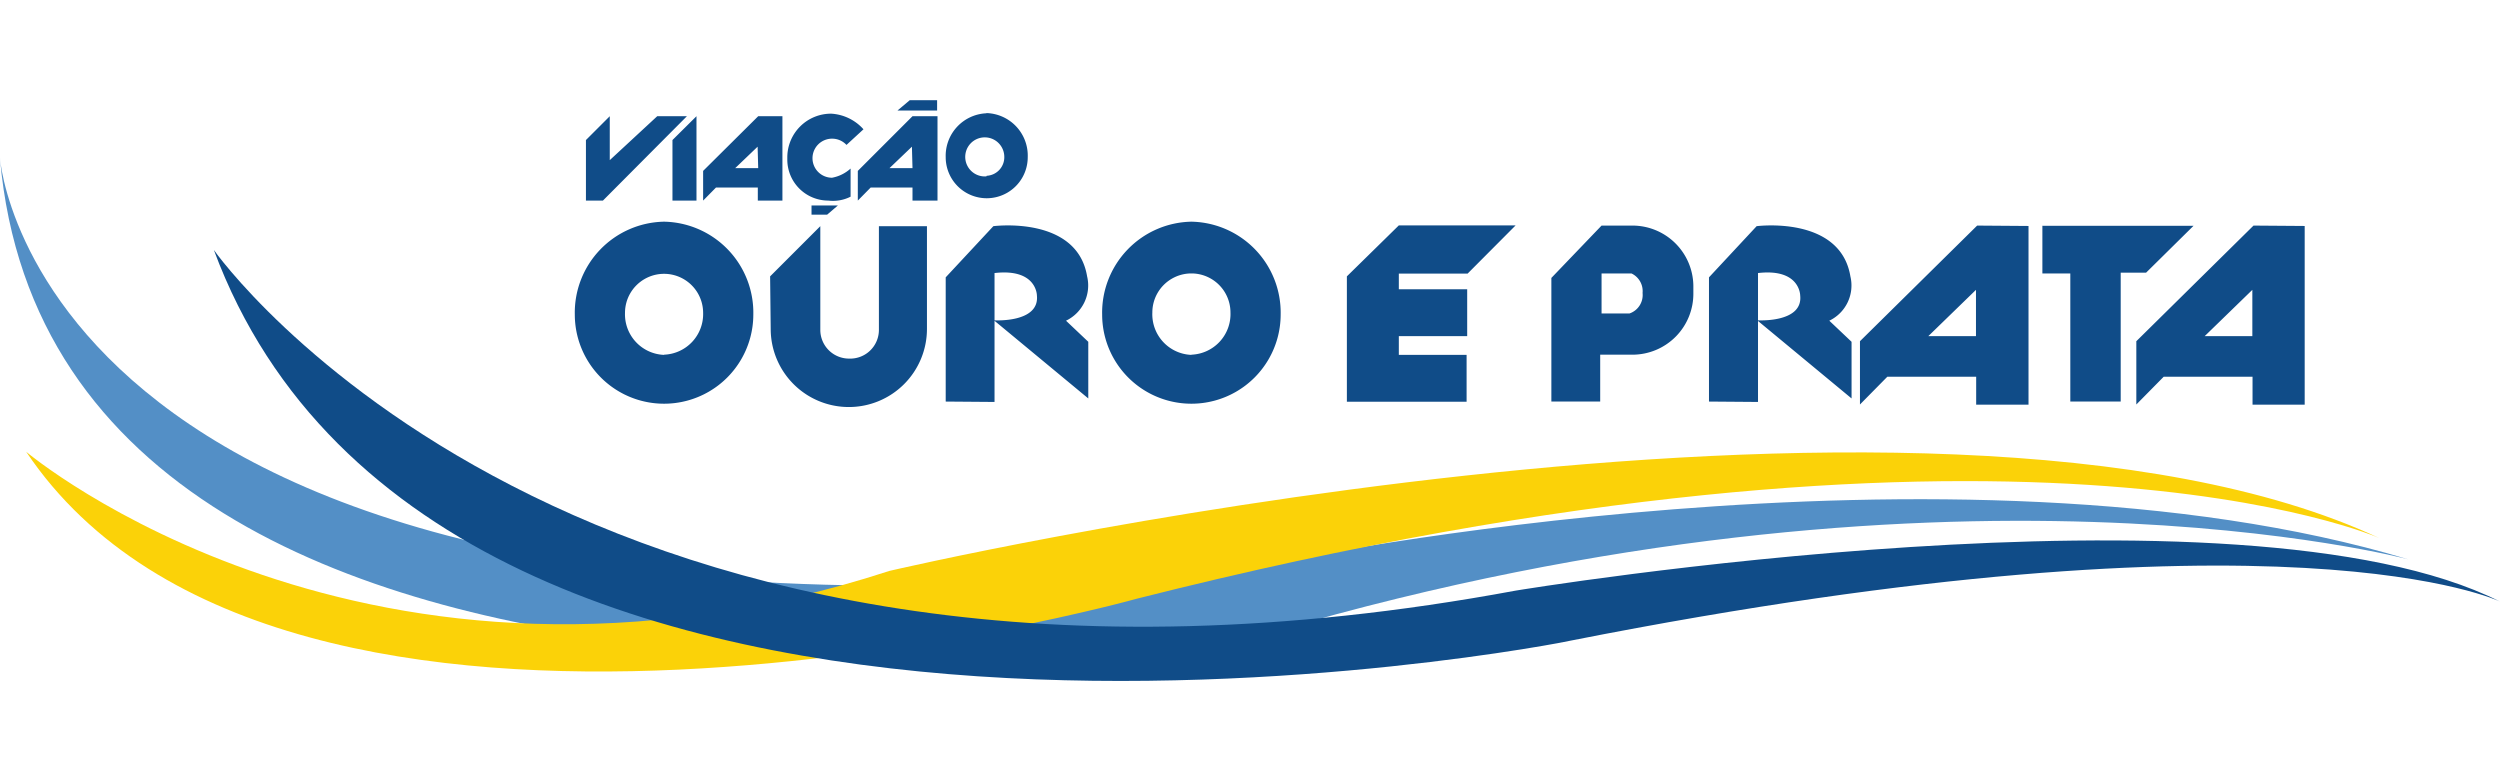 <svg xmlns="http://www.w3.org/2000/svg" viewBox="0 0 128 40"><defs><style>.cls-1{fill:#104c88;}.cls-2{fill:#538fc6;}.cls-3{fill:#fbd208;}</style></defs><title>Ouro e Prata</title><path d="M30 10.27v-3.1l1.22-1.22V8.2l2.43-2.25h1.52l-4.3 4.32H30zM34.43 7.17l1.23-1.22v4.32h-1.23v-3.1zM38.82 5.95L36 8.75v1.52l.66-.67h2.14v.67h1.26V5.95zm0 2.66h-1.18l1.15-1.1zM101.23 11.55l-6 5.92v3.24l1.4-1.42h4.55v1.43h2.68v-9.15zm-.06 5.66h-2.44l2.44-2.37zM115.38 11.55l-6 5.92v3.24l1.4-1.42h4.55v1.43H118v-9.15zm-.06 5.66h-2.44l2.44-2.37zM46.72 5.95l-2.8 2.8v1.52l.66-.67h2.14v.67H48V5.95zm0 2.66h-1.18l1.15-1.1zM42.6 9.1a1 1 0 1 1 0-2 1 1 0 0 1 .74.32l.87-.8a2.4 2.4 0 0 0-1.65-.8 2.24 2.24 0 0 0-2.25 2.23v.14a2.1 2.1 0 0 0 2.1 2.08 2 2 0 0 0 1.14-.2V8.63a1.94 1.94 0 0 1-.95.47zM41.55 10.52h1.35l-.55.47h-.8v-.48zM46.58 5.13h1.4v.53h-2.03l.63-.53zM50.5 5.8a2.18 2.18 0 0 0-2.08 2.25 2.1 2.1 0 1 0 4.2 0 2.18 2.18 0 0 0-2.1-2.26zm0 3.23a1 1 0 1 1 .92-1 .95.95 0 0 1-.9.97zM34 11.35a4.66 4.66 0 0 0-4.57 4.75 4.57 4.57 0 1 0 9.14 0A4.66 4.66 0 0 0 34 11.35zm0 6.82a2.08 2.08 0 0 1-2-2.15 2 2 0 1 1 4 0 2.08 2.08 0 0 1-2 2.14zM61 11.35a4.66 4.66 0 0 0-4.57 4.75 4.57 4.57 0 1 0 9.14 0A4.66 4.66 0 0 0 61 11.35zm0 6.82A2.08 2.08 0 0 1 59 16a2 2 0 1 1 4 0 2.08 2.08 0 0 1-2 2.16zM39.43 14.15L42 11.58v5.3a1.47 1.47 0 0 0 1.47 1.48A1.47 1.47 0 0 0 45 16.9v-5.32h2.46v5.26a4 4 0 0 1-4 4 4 4 0 0 1-4-4zM48.42 20.56V14.2l2.44-2.62s4.28-.56 4.8 2.57a2 2 0 0 1-1.08 2.27l1.14 1.08v2.9l-4.83-4s2.34.15 2.2-1.27c0 0 0-1.4-2.17-1.15v6.6zM87.5 20.56V14.2l2.44-2.62s4.28-.56 4.8 2.57a2 2 0 0 1-1.08 2.27l1.14 1.08v2.9l-4.83-4s2.35.15 2.2-1.27c0 0 0-1.4-2.16-1.15v6.6zM68.97 14.14l2.65-2.6h5.98l-2.46 2.47h-3.52v.8h3.5v2.4h-3.5v.96h3.47v2.4h-6.13v-6.42zM83.58 11.55H82l-2.57 2.68v6.33h2.5v-2.4h1.66A3.12 3.12 0 0 0 86.7 15v-.37a3.12 3.12 0 0 0-3.12-3.08zM84.1 15a1 1 0 0 1-.67 1.05H82V14h1.53a1 1 0 0 1 .57 1zM104.57 11.55V14H106v6.56h2.58v-6.6h1.3l2.43-2.4h-7.73z" class="cls-1"/><path d="M0 8.1s1.95 28 65.54 20.66c0 0 34.5-7.12 57.77-.12 0 0-23.7-6.34-58.07 3.7C65.23 32.35 3 42.2 0 8.12z" class="cls-2"/><path d="M1.34 23.13s17.52 14.78 44.2 6.1c0 0 53.2-12.45 76.28-1.68 0 0-18.54-8.3-63.6 3.1 0 0-43.63 12.2-56.88-7.52z" class="cls-3"/><path d="M10.95 12.8S29.43 39.18 77.6 30.24c0 0 37.1-6.14 50.4.56 0 0-10.8-5.26-47.58 2 0 .04-57.78 11.5-69.47-20z" class="cls-1"/></svg>